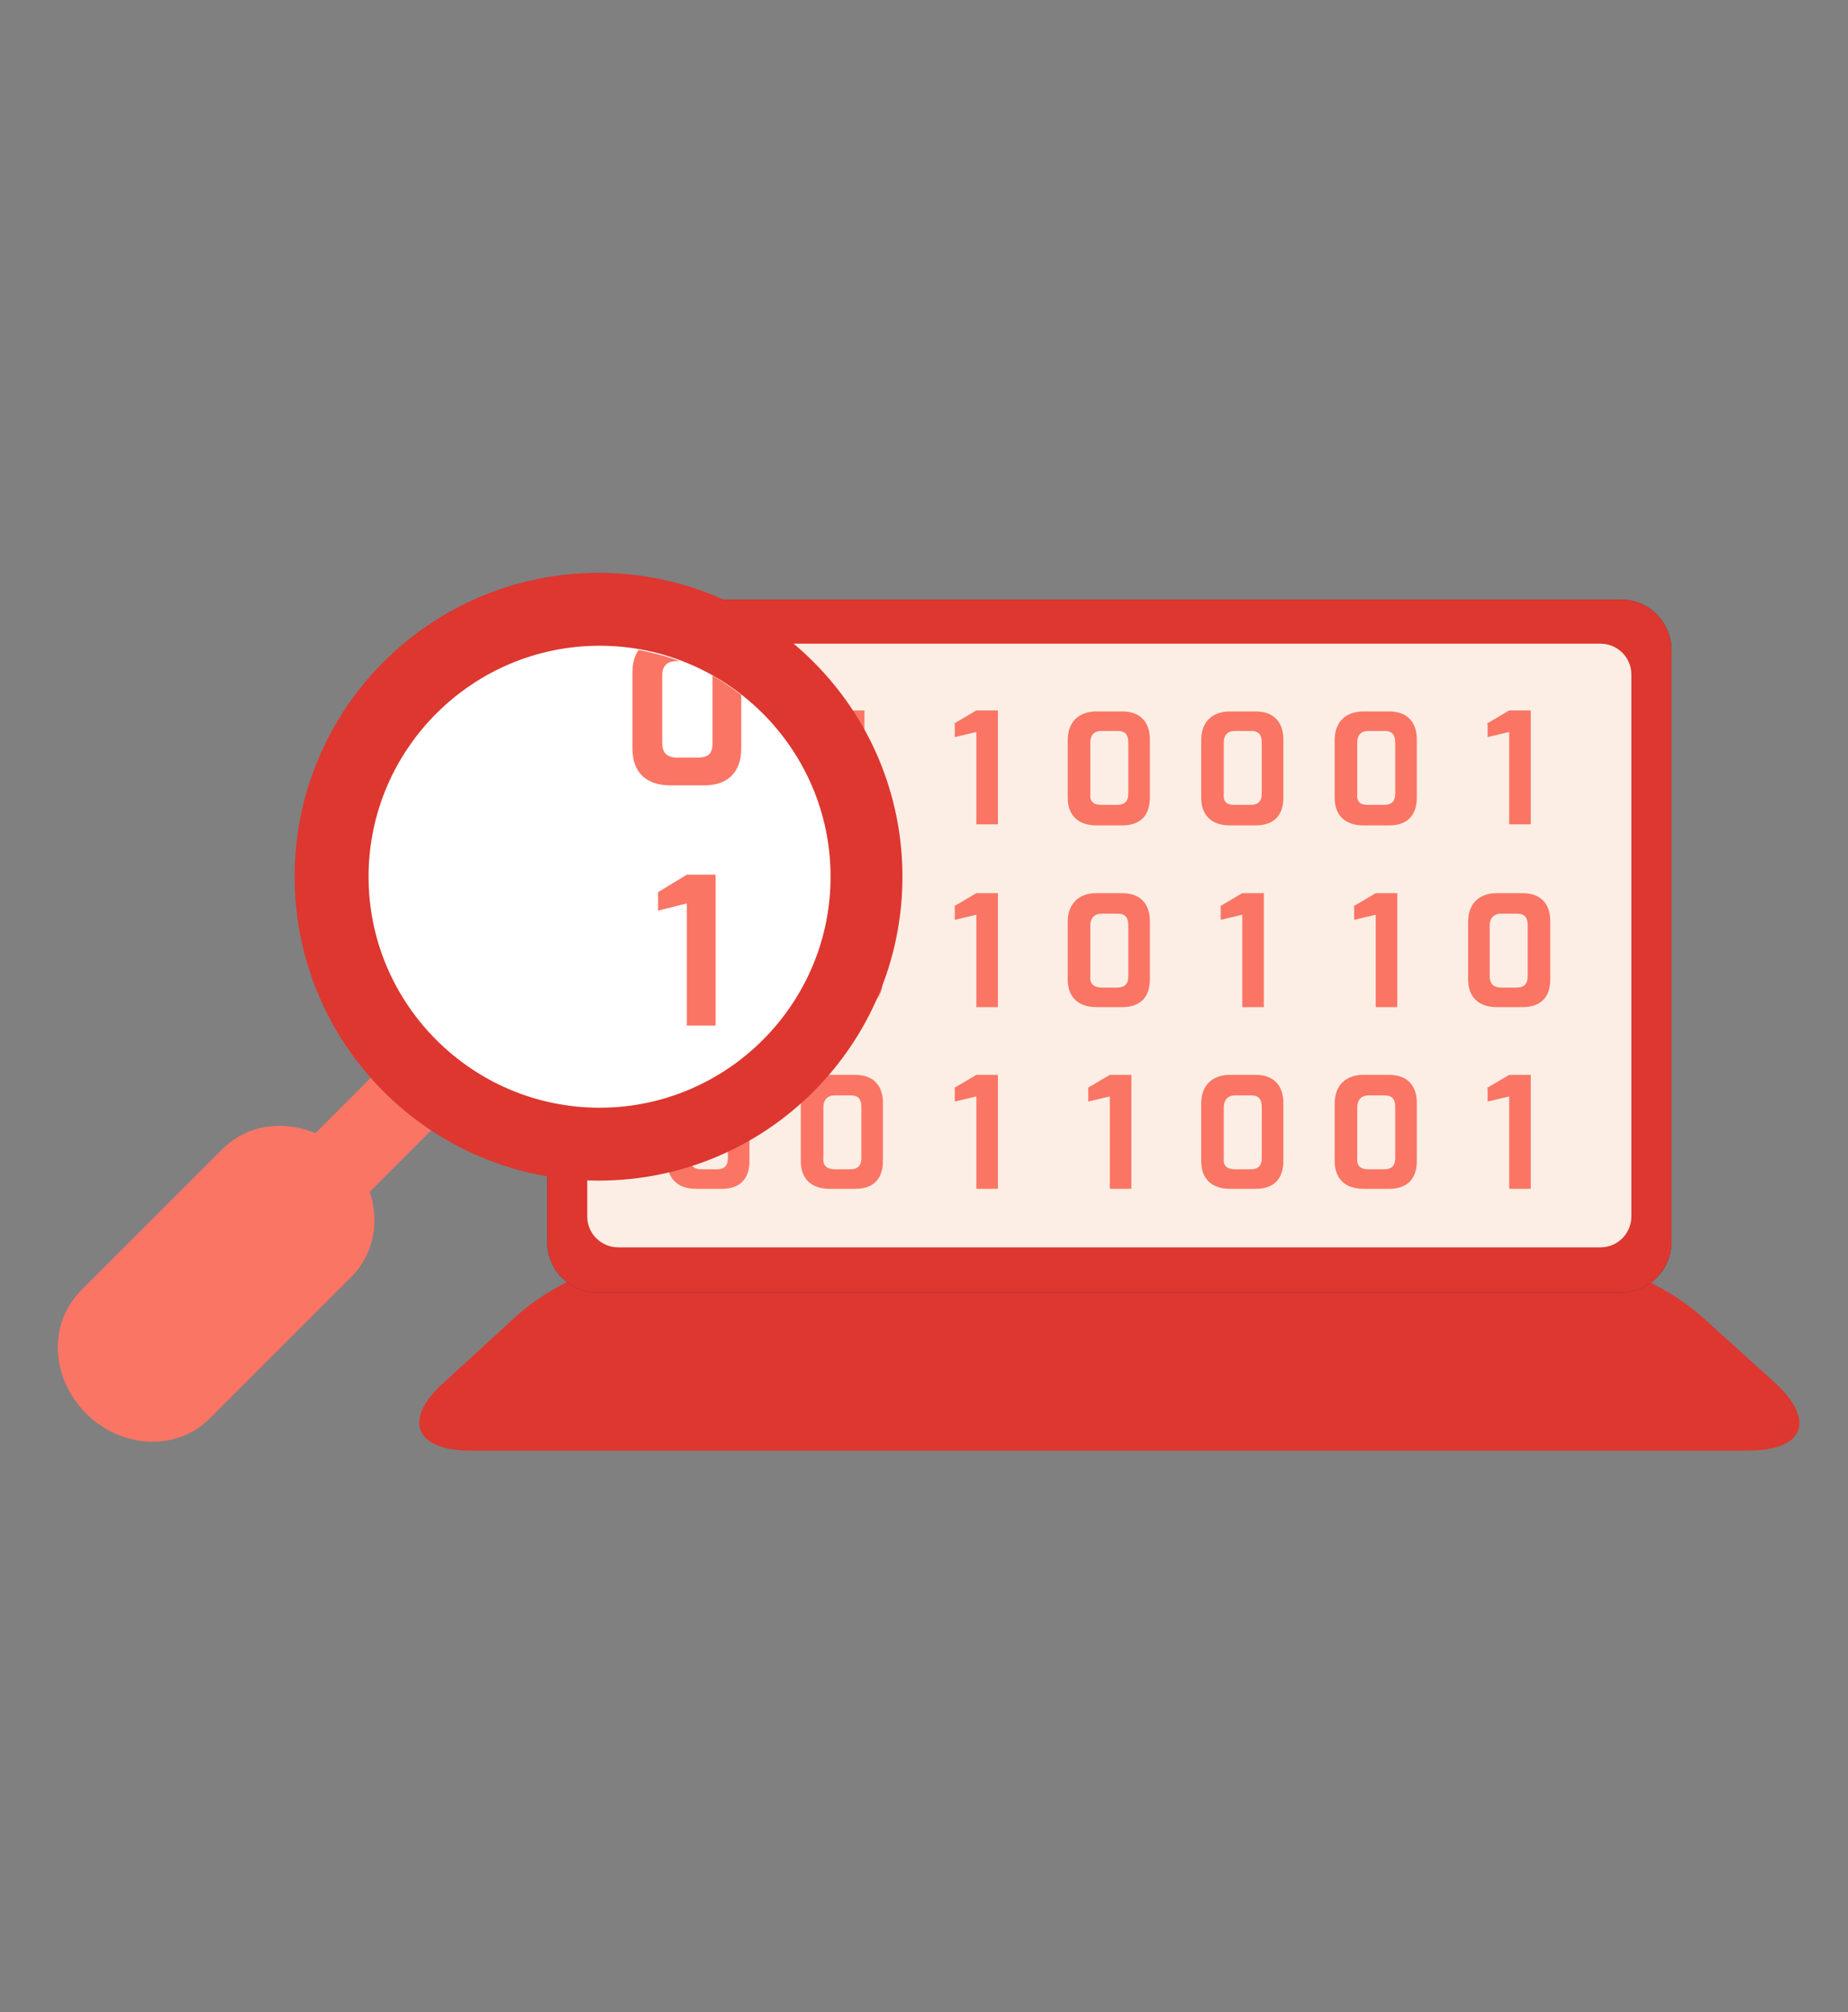 <svg id="图层_1" xmlns="http://www.w3.org/2000/svg" viewBox="-869 503 180 196"><rect x="-869" y="503" width="180" height="196" fill="#808080" stroke="none"/><style>.st0{fill:#dd3730}.st1{fill:#343049}.st2{fill:#fdeee5}.st3{fill:#fa7564}.st4{fill:#fff}</style><title>Page 1</title><path class="st0" d="M-696.1 637.7c4 3.7 2.8 6.6-2.6 6.6h-124.5c-5.4 0-6.6-3-2.6-6.6l7.1-6.5c4-3.7 11.7-6.6 17.1-6.6h81.2c5.4 0 13.1 3 17.1 6.6l7.2 6.5z"/><path class="st1" d="M-706.2 624c0 2.7-2.2 4.9-4.9 4.9h-99.7c-2.7 0-4.9-2.2-4.9-4.9v-57.7c0-2.7 2.2-4.9 4.9-4.9h99.7c2.7 0 4.9 2.2 4.9 4.9V624z"/><path class="st0" d="M-706.2 624c0 2.7-2.2 4.9-4.9 4.9h-99.7c-2.7 0-4.9-2.2-4.9-4.9v-57.7c0-2.7 2.2-4.9 4.9-4.9h99.7c2.7 0 4.9 2.2 4.9 4.9V624z"/><path class="st2" d="M-710.1 621.5c0 1.6-1.3 3-3 3h-95.7c-1.6 0-3-1.3-3-3v-52.8c0-1.6 1.3-3 3-3h95.7c1.6 0 3 1.3 3 3v52.8z"/><path class="st3" d="M-804 575.1c0-1.8 1.1-2.8 2.8-2.8h2.5c2 0 2.7 1.3 2.7 2.7v5.7c0 1.8-1 2.7-2.7 2.7h-2.5c-1.7 0-2.8-.9-2.8-2.7v-5.6zm3.3 6.3h1.5c.7 0 1.1-.3 1.1-1.1v-5c0-.7-.3-1.1-1-1.1h-1.6c-.9 0-1.1.6-1.1 1.1v5c0 1 .6 1.1 1.1 1.1z"/><path class="st4" d="M-804 575.1c0-1.8 1.1-2.8 2.8-2.8h2.5c2 0 2.7 1.3 2.7 2.7v5.7c0 1.8-1 2.7-2.7 2.7h-2.5c-1.7 0-2.8-.9-2.8-2.7v-5.6zm3.3 6.3h1.5c.7 0 1.1-.3 1.1-1.1v-5c0-.7-.3-1.1-1-1.1h-1.6c-.9 0-1.1.6-1.1 1.1v5c0 1 .6 1.1 1.1 1.1z"/><path class="st3" d="M-765 575.1c0-1.8 1.1-2.8 2.8-2.8h2.5c2 0 2.7 1.3 2.7 2.7v5.7c0 1.8-1 2.7-2.7 2.7h-2.5c-1.7 0-2.8-.9-2.8-2.7v-5.6zm3.3 6.3h1.5c.7 0 1.1-.3 1.1-1.1v-5c0-.7-.3-1.1-1-1.1h-1.6c-.9 0-1.1.6-1.1 1.1v5c-.1 1 .6 1.1 1.1 1.1zm-29.3 11.4c0-1.8 1.1-2.8 2.8-2.8h2.5c2 0 2.7 1.3 2.7 2.7v5.7c0 1.8-1 2.7-2.7 2.7h-2.5c-1.7 0-2.8-.9-2.8-2.7v-5.6zm3.3 6.4h1.5c.7 0 1.1-.3 1.1-1.1v-5c0-.7-.3-1.1-1-1.1h-1.6c-.9 0-1.1.7-1.1 1.1v5c-.1.9.6 1.1 1.1 1.1zm-3.3 11.3c0-1.8 1.1-2.8 2.8-2.8h2.5c2 0 2.7 1.3 2.7 2.7v5.7c0 1.8-1 2.7-2.7 2.7h-2.5c-1.7 0-2.8-.9-2.8-2.7v-5.6zm3.3 6.4h1.5c.7 0 1.1-.3 1.1-1.1v-5c0-.7-.3-1.1-1-1.1h-1.6c-.9 0-1.1.7-1.1 1.1v5c-.1.9.6 1.1 1.1 1.1zm-16.3-6.4c0-1.8 1.1-2.8 2.8-2.8h2.5c2 0 2.7 1.3 2.7 2.7v5.7c0 1.8-1 2.7-2.7 2.7h-2.5c-1.7 0-2.8-.9-2.8-2.7v-5.6zm3.3 6.4h1.5c.7 0 1.1-.3 1.1-1.1v-5c0-.7-.3-1.1-1-1.1h-1.6c-.9 0-1.1.7-1.1 1.1v5c0 .9.6 1.1 1.1 1.1zm48.7-41.8c0-1.8 1.1-2.8 2.8-2.8h2.5c2 0 2.7 1.3 2.7 2.7v5.7c0 1.8-1 2.7-2.7 2.7h-2.5c-1.7 0-2.8-.9-2.8-2.7v-5.6zm3.3 6.3h1.5c.7 0 1.1-.3 1.1-1.1v-5c0-.7-.3-1.1-1-1.1h-1.6c-.9 0-1.1.6-1.1 1.1v5c-.1 1 .5 1.1 1.1 1.1zm9.7-6.3c0-1.8 1.1-2.8 2.8-2.8h2.5c2 0 2.7 1.3 2.7 2.7v5.7c0 1.8-1 2.7-2.7 2.7h-2.5c-1.7 0-2.8-.9-2.8-2.7v-5.6zm3.3 6.3h1.5c.7 0 1.1-.3 1.1-1.1v-5c0-.7-.3-1.1-1-1.1h-1.6c-.9 0-1.1.6-1.1 1.1v5c-.1 1 .5 1.1 1.1 1.1zm-53.4-7.9l2.2-1.3h2.1v11.1h-2.1v-9l-2.1.5v-1.3zm13 0l2.2-1.3h2.1v11.1h-2.1v-9l-2.1.5v-1.3zm51.9 0l2.2-1.3h2.1v11.1h-2.1v-9l-2.1.5v-1.3zm-77.9 17.8l2.2-1.3h2.1v11.1h-2.1v-9l-2.1.5v-1.3z"/><path class="st4" d="M-802.1 591.3l2.2-1.3h2.1v11.1h-2.1v-9l-2.1.5v-1.3z"/><path class="st3" d="M-776.1 609l2.2-1.3h2.1v11.1h-2.1v-9l-2.1.5V609zm11.1-16.2c0-1.8 1.1-2.8 2.8-2.8h2.5c2 0 2.7 1.3 2.7 2.7v5.7c0 1.8-1 2.7-2.7 2.7h-2.5c-1.7 0-2.8-.9-2.8-2.7v-5.6zm3.3 6.4h1.5c.7 0 1.1-.3 1.1-1.1v-5c0-.7-.3-1.1-1-1.1h-1.6c-.9 0-1.1.7-1.1 1.1v5c-.1.9.6 1.1 1.1 1.1zm9.7 11.3c0-1.8 1.1-2.8 2.8-2.8h2.5c2 0 2.7 1.3 2.7 2.7v5.7c0 1.8-1 2.7-2.7 2.7h-2.5c-1.7 0-2.8-.9-2.8-2.7v-5.6zm3.3 6.4h1.5c.7 0 1.1-.3 1.1-1.1v-5c0-.7-.3-1.1-1-1.1h-1.6c-.9 0-1.1.7-1.1 1.1v5c-.1.9.5 1.1 1.1 1.1zm9.7-6.4c0-1.8 1.1-2.8 2.8-2.8h2.5c2 0 2.7 1.3 2.7 2.7v5.7c0 1.8-1 2.7-2.7 2.7h-2.5c-1.7 0-2.8-.9-2.8-2.7v-5.6zm3.3 6.4h1.5c.7 0 1.1-.3 1.1-1.1v-5c0-.7-.3-1.1-1-1.1h-1.6c-.9 0-1.1.7-1.1 1.1v5c-.1.9.5 1.1 1.1 1.1zm-40.4-25.6l2.2-1.3h2.1v11.1h-2.1v-9l-2.1.5v-1.3zm25.9 0l2.2-1.3h2.1v11.1h-2.1v-9l-2.1.5v-1.3zm-12.9 17.7l2.2-1.3h2.1v11.1h-2.1v-9l-2.1.5V609zm37.1-16.2c0-1.8 1.1-2.8 2.8-2.8h2.5c2 0 2.7 1.3 2.7 2.7v5.7c0 1.8-1 2.7-2.7 2.7h-2.5c-1.7 0-2.8-.9-2.8-2.7v-5.6zm3.2 6.4h1.5c.7 0 1.1-.3 1.1-1.1v-5c0-.7-.3-1.1-1-1.1h-1.6c-.9 0-1.1.7-1.1 1.1v5c0 .9.6 1.1 1.1 1.1zm-1.4 9.8l2.2-1.3h2.1v11.1h-2.1v-9l-2.1.5V609zm-13-17.7l2.2-1.3h2.1v11.1h-2.1v-9l-2.1.5v-1.3zm-96.2 28.2c-1.5 1.5-4 1.5-5.5 0s-1.5-4 0-5.5l7.7-7.7c1.5-1.5 4-1.5 5.5 0s1.5 4 0 5.5l-7.7 7.7z"/><path class="st3" d="M-848.6 641.2c-3.2 3.2-8.6 2.9-12-.5-3.5-3.5-3.7-8.8-.5-12l13.8-13.8c3.2-3.2 8.6-2.9 12 .5 3.5 3.5 3.7 8.8.5 12l-13.8 13.8z"/><path class="st0" d="M-781.1 588.4c0-16.3-13.2-29.6-29.6-29.6-16.3 0-29.6 13.2-29.6 29.6 0 16.3 13.2 29.6 29.6 29.6 16.4 0 29.6-13.3 29.6-29.6z"/><path class="st4" d="M-788.1 588.4c0-12.4-10.1-22.5-22.5-22.5s-22.5 10.1-22.5 22.5 10.1 22.5 22.5 22.5 22.5-10.1 22.5-22.5z"/><path class="st3" d="M-804.9 589.9l2.8-1.7h2.8v14.7h-2.8V591l-2.8.7v-1.8zm-2.5-14c0 2.4 1.4 3.6 3.7 3.6h3.3c2.2 0 3.6-1.2 3.6-3.6v-5.2c-.9-.7-1.8-1.3-2.8-1.9v6.6c0 1.1-.5 1.4-1.5 1.4h-1.9c-.7 0-1.5-.2-1.5-1.4v-6.6c0-.6.2-1.4 1.4-1.4h.3c-1.3-.5-2.6-.8-4-1.1-.4.6-.6 1.3-.6 2.2v7.4z"/></svg>
